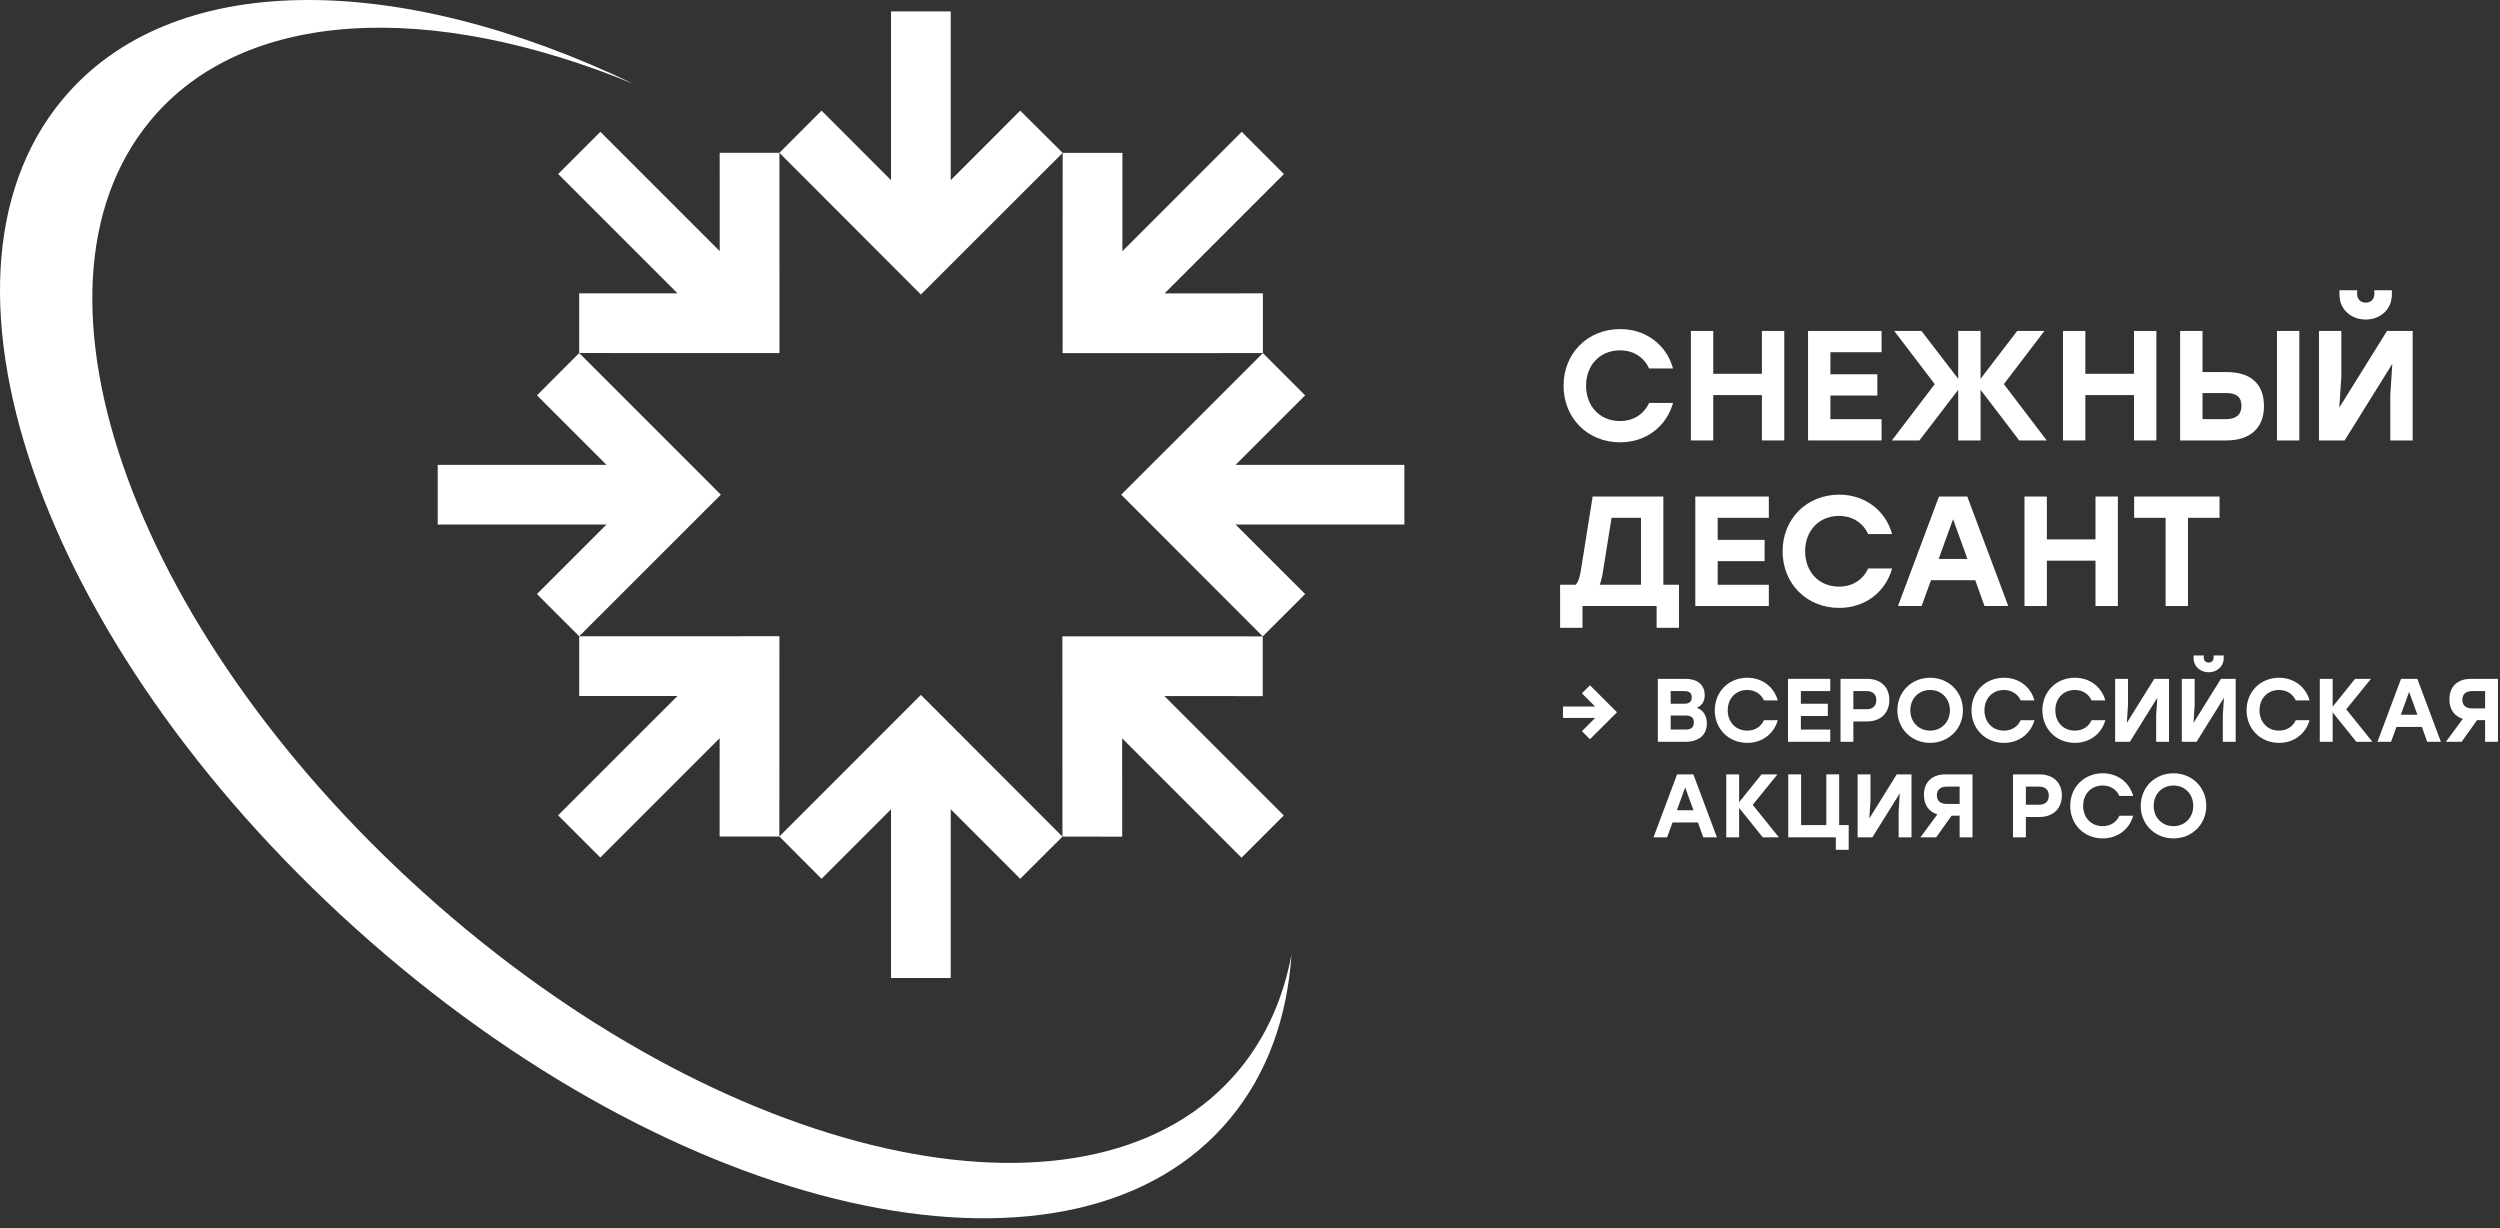 <?xml version="1.0" encoding="UTF-8"?> <svg xmlns="http://www.w3.org/2000/svg" width="230" height="113" viewBox="0 0 230 113" fill="none"><rect x="0" y="0" width="230" height="113" fill="#333333" stroke="none"/><path d="M34.113 86.663C63.89 112.721 99.151 119.842 113.18 102.897C116.591 98.776 118.425 93.62 118.82 87.8C118.071 91.824 116.483 95.422 113.993 98.428C100.916 114.218 68.048 107.582 40.291 83.302C12.535 59.021 0.749 26.897 13.826 11.107C22.438 0.708 39.636 0.036 58.303 7.725C36.442 -2.744 15.705 -2.873 5.721 9.186C-8.308 26.131 4.336 60.606 34.113 86.663Z" fill="white"></path><path d="M149.056 40.693C146.048 40.693 143.847 38.448 143.847 35.484C143.847 32.52 146.048 30.275 149.056 30.275C151.459 30.275 153.33 31.757 153.92 33.901H151.718C151.243 32.865 150.279 32.232 149.042 32.232C147.185 32.232 145.919 33.599 145.919 35.484C145.919 37.369 147.185 38.736 149.042 38.736C150.279 38.736 151.243 38.103 151.718 37.067H153.92C153.33 39.211 151.459 40.693 149.056 40.693Z" fill="white"></path><path d="M162.095 30.447H164.153V40.52H162.095V36.347H157.619V40.52H155.562V30.447H157.619V34.39H162.095V30.447Z" fill="white"></path><path d="M173.104 32.404H168.398V34.433H172.715V36.39H168.398V38.563H173.104V40.52H166.34V30.447H173.104V32.404Z" fill="white"></path><path d="M188.299 40.52H185.767L182.212 35.858V40.52H180.155V35.858L176.586 40.52H174.053L177.996 35.34L174.269 30.447H176.773L180.155 34.851V30.447H182.212V34.851L185.58 30.447H188.084L184.356 35.34L188.299 40.52Z" fill="white"></path><path d="M196.328 30.447H198.385V40.52H196.328V36.347H191.852V40.52H189.795V30.447H191.852V34.39H196.328V30.447Z" fill="white"></path><path d="M204.876 34.232C207.078 34.232 208.286 35.325 208.286 37.369C208.286 39.398 206.991 40.52 204.833 40.52H200.573V30.447H202.631V34.232H204.876ZM209.481 30.447H211.538V40.52H209.481V30.447ZM204.761 38.563C205.725 38.563 206.214 38.146 206.214 37.34C206.214 36.534 205.768 36.16 204.804 36.16H202.631V38.563H204.761Z" fill="white"></path><path d="M217.648 29.397C216.382 29.397 215.231 28.548 215.231 27.094V26.706H216.857V27.037C216.857 27.526 217.173 27.843 217.648 27.843C218.123 27.843 218.44 27.526 218.44 27.037V26.706H220.051V27.094C220.051 28.548 218.9 29.397 217.648 29.397ZM219.605 30.447H221.965V40.52H219.908V36.304L220.095 33.469L215.706 40.52H213.346V30.447H215.403V34.664L215.216 37.498L219.605 30.447Z" fill="white"></path><path d="M153.028 53.798H154.467V57.755H152.409V55.755H145.588V57.755H143.53V53.798H144.955C145.185 53.567 145.329 53.164 145.444 52.459L146.523 45.681H153.028V53.798ZM147.459 52.661C147.387 53.121 147.286 53.495 147.185 53.798H150.97V47.639H148.264L147.459 52.661Z" fill="white"></path><path d="M162.732 47.639H158.027V49.668H162.344V51.625H158.027V53.798H162.732V55.755H155.969V45.681H162.732V47.639Z" fill="white"></path><path d="M169.208 55.927C166.2 55.927 163.999 53.682 163.999 50.718C163.999 47.754 166.2 45.509 169.208 45.509C171.611 45.509 173.482 46.991 174.072 49.135H171.87C171.395 48.099 170.431 47.466 169.193 47.466C167.337 47.466 166.071 48.833 166.071 50.718C166.071 52.603 167.337 53.97 169.193 53.97C170.431 53.97 171.395 53.337 171.87 52.301H174.072C173.482 54.445 171.611 55.927 169.208 55.927Z" fill="white"></path><path d="M182.573 55.755L181.724 53.38H177.652L176.788 55.755H174.615L178.385 45.681H180.99L184.76 55.755H182.573ZM178.357 51.423H181.004L179.681 47.768L178.357 51.423Z" fill="white"></path><path d="M192.786 45.681H194.844V55.755H192.786V51.581H188.311V55.755H186.253V45.681H188.311V49.624H192.786V45.681Z" fill="white"></path><path d="M204.198 45.681V47.639H201.291V55.755H199.234V47.639H196.341V45.681H204.198Z" fill="white"></path><path d="M156.112 65.125C156.733 65.332 157.03 65.894 157.03 66.573C157.03 67.632 156.269 68.244 155.078 68.244H152.521V62.453H155.061C156.129 62.453 156.832 62.965 156.832 63.958C156.832 64.538 156.584 64.885 156.112 65.125ZM155.64 64.157C155.64 63.735 155.401 63.578 154.904 63.578H153.704V64.744H154.937C155.425 64.744 155.64 64.546 155.64 64.157ZM155.053 67.119C155.657 67.119 155.831 66.863 155.831 66.474C155.831 66.052 155.657 65.828 155.045 65.828H153.704V67.119H155.053Z" fill="white"></path><path d="M160.755 68.344C159.026 68.344 157.76 67.053 157.76 65.348C157.76 63.644 159.026 62.353 160.755 62.353C162.137 62.353 163.213 63.206 163.552 64.438H162.286C162.013 63.843 161.459 63.478 160.747 63.478C159.68 63.478 158.952 64.265 158.952 65.348C158.952 66.432 159.68 67.218 160.747 67.218C161.459 67.218 162.013 66.854 162.286 66.259H163.552C163.213 67.491 162.137 68.344 160.755 68.344Z" fill="white"></path><path d="M168.385 63.578H165.679V64.744H168.161V65.87H165.679V67.119H168.385V68.244H164.496V62.453H168.385V63.578Z" fill="white"></path><path d="M171.76 62.453C173.001 62.453 173.82 63.181 173.82 64.397C173.82 65.613 173.001 66.374 171.76 66.374H170.511V68.244H169.328V62.453H171.76ZM171.711 65.249C172.323 65.249 172.621 64.918 172.621 64.413C172.621 63.901 172.323 63.578 171.711 63.578H170.511V65.249H171.711Z" fill="white"></path><path d="M177.569 62.353C179.274 62.353 180.589 63.644 180.589 65.348C180.589 67.053 179.274 68.344 177.569 68.344C175.865 68.344 174.558 67.053 174.558 65.348C174.558 63.644 175.865 62.353 177.569 62.353ZM177.569 63.478C176.527 63.478 175.749 64.265 175.749 65.348C175.749 66.432 176.527 67.218 177.569 67.218C178.612 67.218 179.39 66.432 179.39 65.348C179.39 64.265 178.612 63.478 177.569 63.478Z" fill="white"></path><path d="M184.373 68.344C182.644 68.344 181.378 67.053 181.378 65.348C181.378 63.644 182.644 62.353 184.373 62.353C185.755 62.353 186.831 63.206 187.17 64.438H185.904C185.631 63.843 185.076 63.478 184.365 63.478C183.298 63.478 182.569 64.265 182.569 65.348C182.569 66.432 183.298 67.218 184.365 67.218C185.076 67.218 185.631 66.854 185.904 66.259H187.17C186.831 67.491 185.755 68.344 184.373 68.344Z" fill="white"></path><path d="M190.894 68.344C189.165 68.344 187.899 67.053 187.899 65.348C187.899 63.644 189.165 62.353 190.894 62.353C192.276 62.353 193.351 63.206 193.69 64.438H192.424C192.151 63.843 191.597 63.478 190.886 63.478C189.818 63.478 189.09 64.265 189.09 65.348C189.09 66.432 189.818 67.218 190.886 67.218C191.597 67.218 192.151 66.854 192.424 66.259H193.69C193.351 67.491 192.276 68.344 190.894 68.344Z" fill="white"></path><path d="M198.192 62.453H199.549V68.244H198.366V65.82L198.473 64.19L195.95 68.244H194.593V62.453H195.776V64.877L195.669 66.507L198.192 62.453Z" fill="white"></path><path d="M203.2 61.849C202.471 61.849 201.81 61.36 201.81 60.525V60.301H202.745V60.492C202.745 60.773 202.927 60.955 203.2 60.955C203.473 60.955 203.655 60.773 203.655 60.492V60.301H204.581V60.525C204.581 61.36 203.919 61.849 203.2 61.849ZM204.325 62.453H205.682V68.244H204.499V65.82L204.606 64.19L202.083 68.244H200.726V62.453H201.909V64.877L201.801 66.507L204.325 62.453Z" fill="white"></path><path d="M209.68 68.344C207.951 68.344 206.685 67.053 206.685 65.348C206.685 63.644 207.951 62.353 209.68 62.353C211.062 62.353 212.137 63.206 212.476 64.438H211.211C210.937 63.843 210.383 63.478 209.672 63.478C208.604 63.478 207.876 64.265 207.876 65.348C207.876 66.432 208.604 67.218 209.672 67.218C210.383 67.218 210.937 66.854 211.211 66.259H212.476C212.137 67.491 211.062 68.344 209.68 68.344Z" fill="white"></path><path d="M218.261 68.244H216.78L214.604 65.539V68.244H213.42V62.453H214.604V65.017L216.664 62.453H218.128L215.853 65.257L218.261 68.244Z" fill="white"></path><path d="M223.303 68.244L222.815 66.879H220.474L219.977 68.244H218.728L220.896 62.453H222.393L224.561 68.244H223.303ZM220.879 65.754H222.401L221.64 63.652L220.879 65.754Z" fill="white"></path><path d="M227.322 62.453H229.813V68.244H228.63V66.25H227.893L226.47 68.244H225.022L226.578 66.135C225.808 65.894 225.345 65.274 225.345 64.347C225.345 63.181 226.073 62.453 227.322 62.453ZM227.446 65.175H228.63V63.578H227.446C226.834 63.578 226.536 63.892 226.536 64.38C226.536 64.869 226.834 65.175 227.446 65.175Z" fill="white"></path><path d="M156.7 77.033L156.211 75.668H153.87L153.373 77.033H152.124L154.292 71.242H155.789L157.957 77.033H156.7ZM154.275 74.543H155.798L155.036 72.441L154.275 74.543Z" fill="white"></path><path d="M163.656 77.033H162.175L159.999 74.328V77.033H158.816V71.242H159.999V73.806L162.059 71.242H163.523L161.248 74.046L163.656 77.033Z" fill="white"></path><path d="M169.203 75.908H170.08V78.183H168.897V77.033H164.52V71.242H165.703V75.908H168.02V71.242H169.203V75.908Z" fill="white"></path><path d="M174.501 71.242H175.858V77.033H174.675V74.609L174.783 72.979L172.259 77.033H170.902V71.242H172.085V73.666L171.978 75.296L174.501 71.242Z" fill="white"></path><path d="M178.979 71.242H181.47V77.033H180.287V75.039H179.55L178.127 77.033H176.679L178.235 74.924C177.465 74.683 177.002 74.063 177.002 73.136C177.002 71.97 177.73 71.242 178.979 71.242ZM179.104 73.964H180.287V72.367H179.104C178.491 72.367 178.193 72.681 178.193 73.169C178.193 73.657 178.491 73.964 179.104 73.964Z" fill="white"></path><path d="M187.629 71.242C188.87 71.242 189.69 71.97 189.69 73.186C189.69 74.402 188.87 75.163 187.629 75.163H186.38V77.033H185.197V71.242H187.629ZM187.58 74.038C188.192 74.038 188.49 73.707 188.49 73.203C188.49 72.689 188.192 72.367 187.58 72.367H186.38V74.038H187.58Z" fill="white"></path><path d="M193.455 77.133C191.726 77.133 190.46 75.842 190.46 74.137C190.46 72.433 191.726 71.142 193.455 71.142C194.837 71.142 195.913 71.995 196.252 73.227H194.986C194.713 72.632 194.158 72.267 193.447 72.267C192.38 72.267 191.651 73.053 191.651 74.137C191.651 75.221 192.38 76.007 193.447 76.007C194.158 76.007 194.713 75.643 194.986 75.048H196.252C195.913 76.28 194.837 77.133 193.455 77.133Z" fill="white"></path><path d="M199.959 71.142C201.664 71.142 202.979 72.433 202.979 74.137C202.979 75.842 201.664 77.133 199.959 77.133C198.255 77.133 196.947 75.842 196.947 74.137C196.947 72.433 198.255 71.142 199.959 71.142ZM199.959 72.267C198.917 72.267 198.139 73.053 198.139 74.137C198.139 75.221 198.917 76.007 199.959 76.007C201.002 76.007 201.779 75.221 201.779 74.137C201.779 73.053 201.002 72.267 199.959 72.267Z" fill="white"></path><path fill-rule="evenodd" clip-rule="evenodd" d="M146.754 65.004L145.534 63.785L146.275 63.045L148.76 65.528L146.275 68.011L145.534 67.27L146.754 66.052H143.794V65.004H146.754Z" fill="white"></path><path fill-rule="evenodd" clip-rule="evenodd" d="M55.798 42.765L49.4 36.371L53.286 32.478L66.319 45.511L53.286 58.536L49.4 54.652L55.798 48.258L40.27 48.258V42.765H55.798Z" fill="white"></path><path fill-rule="evenodd" clip-rule="evenodd" d="M66.214 23.103L66.211 14.057L71.706 14.059L71.711 32.484L53.286 32.478L53.285 26.984L62.33 26.987L51.35 16.007L55.234 12.123L66.214 23.103Z" fill="white"></path><path fill-rule="evenodd" clip-rule="evenodd" d="M62.325 64.031H53.286V58.536L71.706 58.533L71.7 76.958L66.206 76.96L66.208 67.914L55.229 78.894L51.345 75.01L62.325 64.031Z" fill="white"></path><path fill-rule="evenodd" clip-rule="evenodd" d="M113.674 48.259L120.072 54.653L116.169 58.546L103.153 45.512L116.186 32.484L120.072 36.372L113.674 42.766H129.202V48.259H113.674Z" fill="white"></path><path fill-rule="evenodd" clip-rule="evenodd" d="M103.239 67.924L103.242 76.971L97.746 76.969L97.74 58.54L116.169 58.546L116.171 64.042L107.124 64.039L118.106 75.021L114.221 78.906L103.239 67.924Z" fill="white"></path><path fill-rule="evenodd" clip-rule="evenodd" d="M107.142 26.992L116.187 26.989L116.186 32.484L97.76 32.49L97.766 14.064L103.261 14.063L103.258 23.108L114.238 12.128L118.122 16.012L107.142 26.992Z" fill="white"></path><path fill-rule="evenodd" clip-rule="evenodd" d="M81.974 74.452L75.58 80.85L71.7 76.958L84.721 63.931L97.746 76.969L93.861 80.85L87.467 74.452V89.979H81.974V74.452Z" fill="white"></path><path fill-rule="evenodd" clip-rule="evenodd" d="M87.467 16.576L93.861 10.178L97.766 14.064L84.721 27.097L71.706 14.059L75.58 10.178L81.974 16.576V1.049L87.467 1.049V16.576Z" fill="white"></path></svg> 